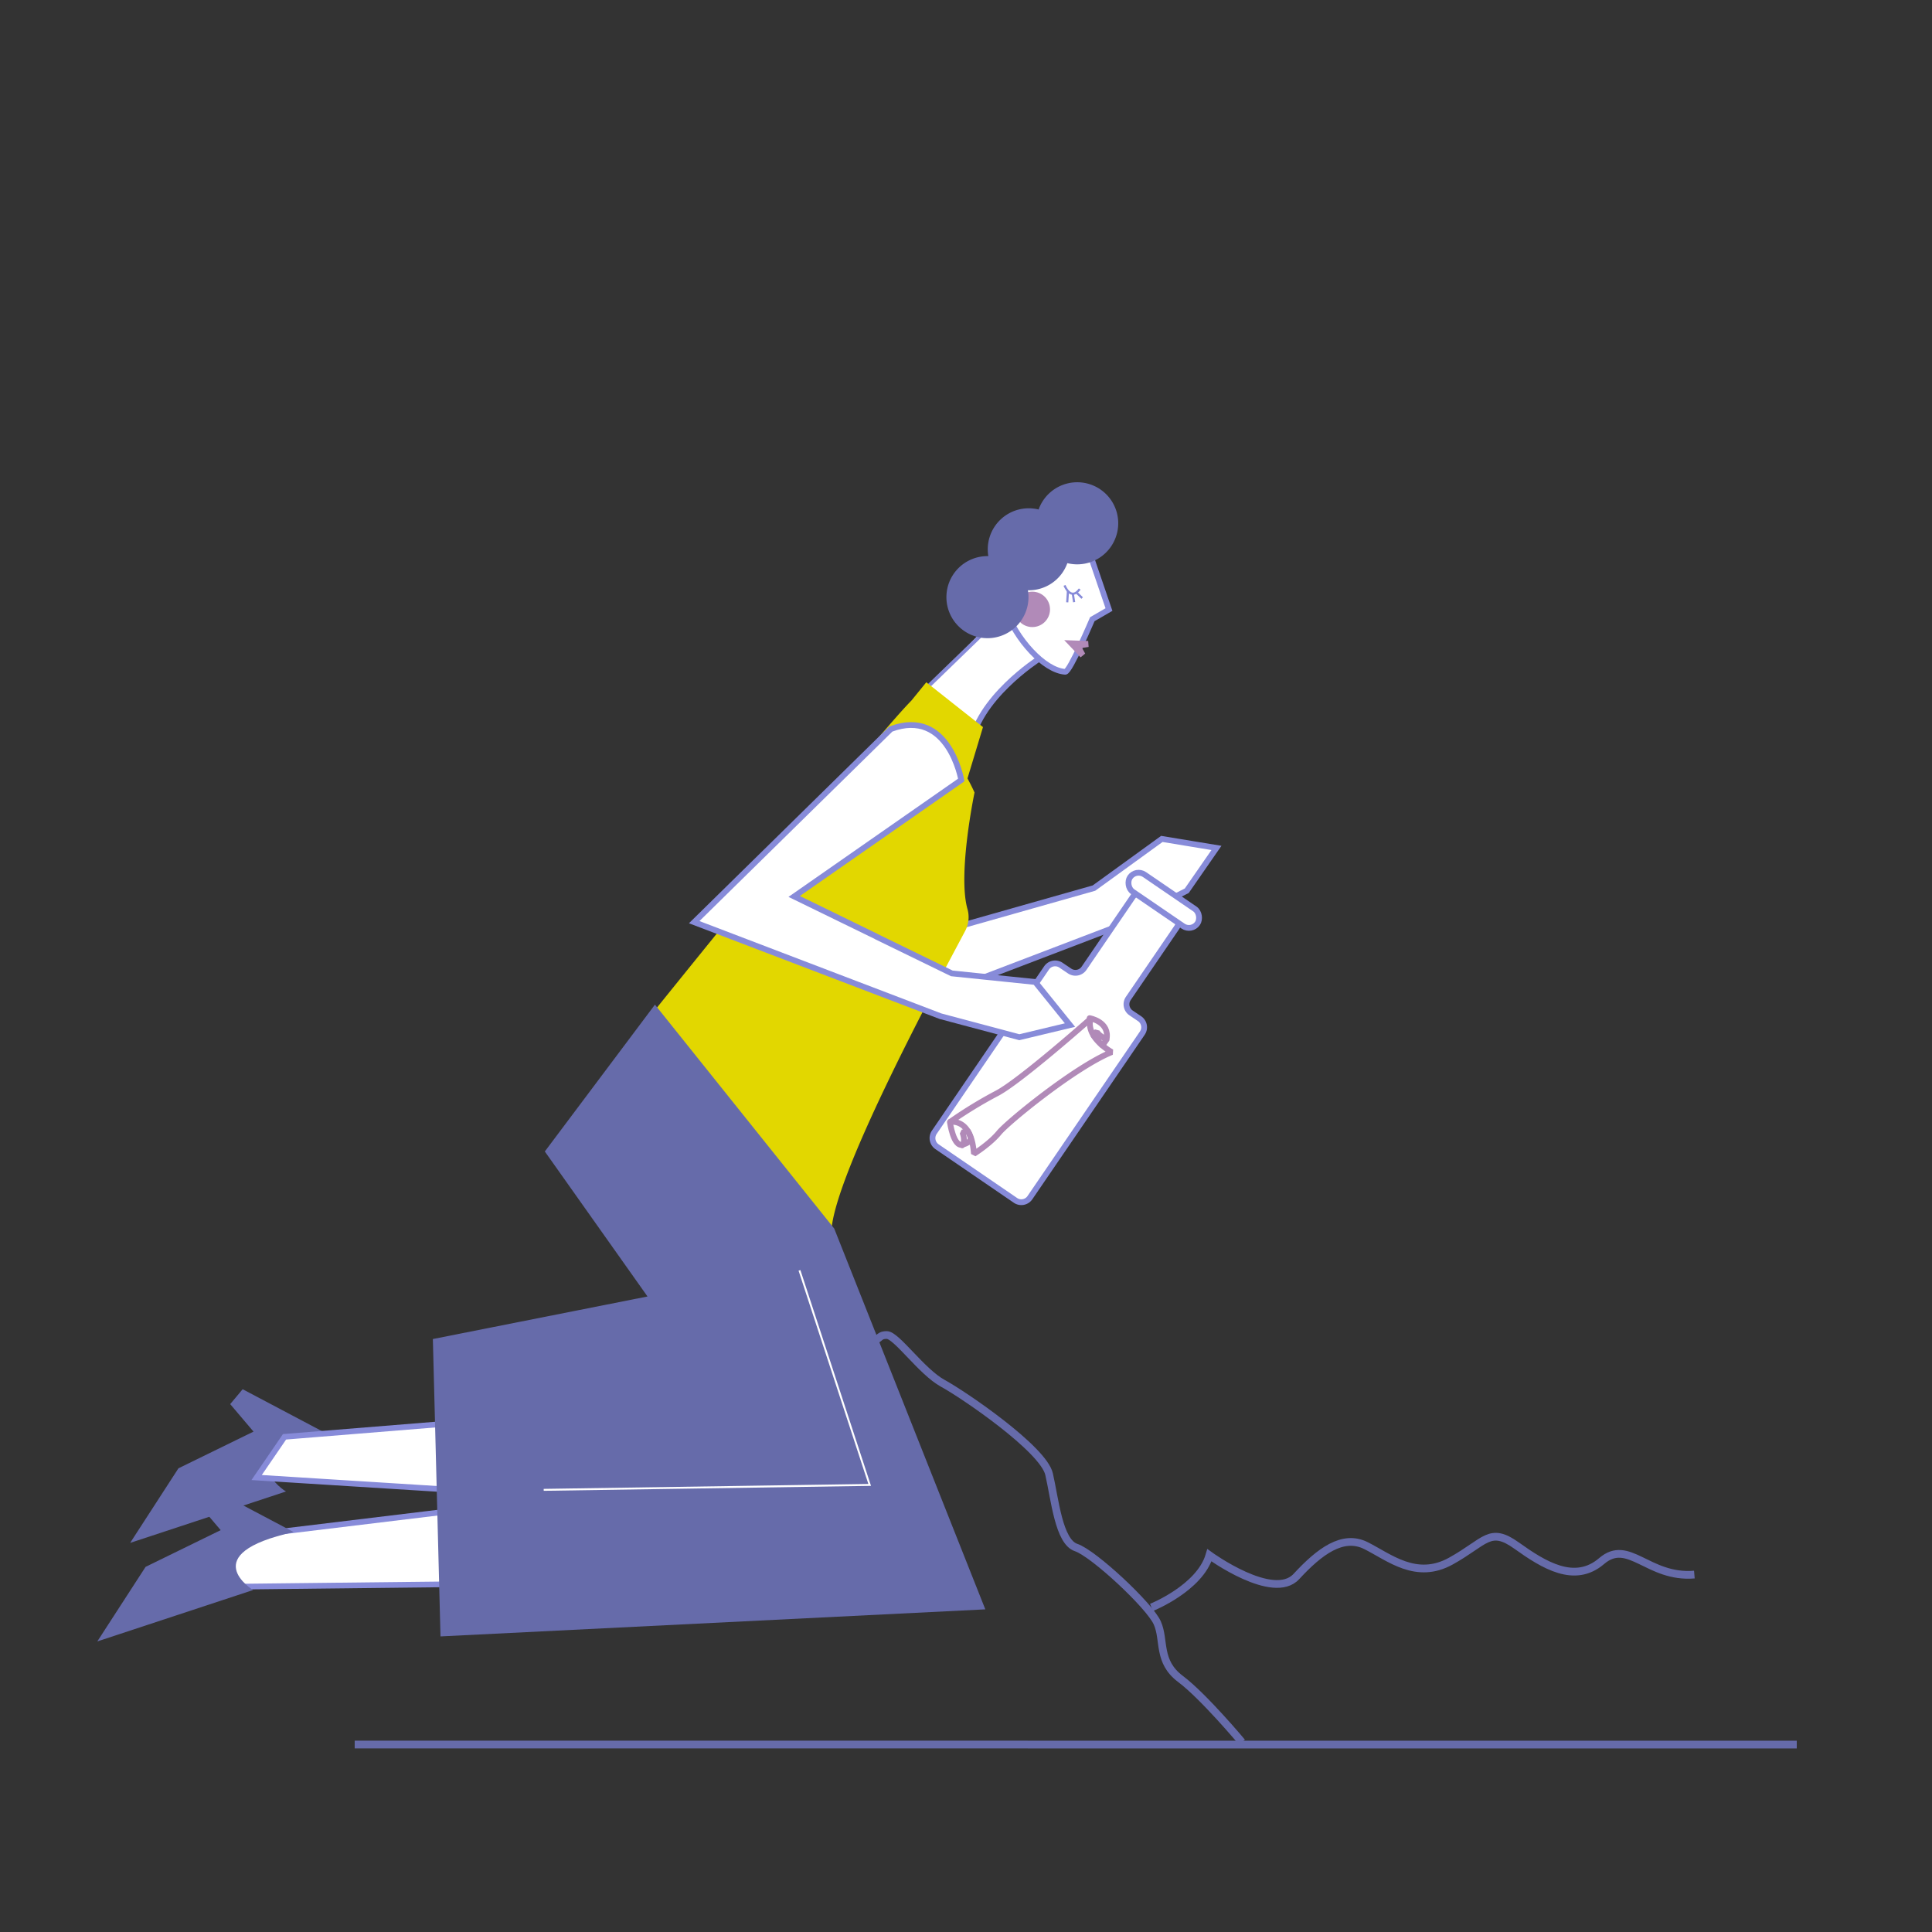 <svg xmlns="http://www.w3.org/2000/svg" viewBox="0 0 1000 1000"><rect x="0" y="0" width="1000" height="1000" fill="#333333" stroke="none"/><title>Mesa de trabajo 18</title><g id="Capa_3" data-name="Capa 3"><path d="M506.45,372.32s13.35-17.87,18.9-21.86S537,341.79,537,341.79s13.7,7.46,14.57,6.42,13.53-27.93,13.53-27.93l8-4.34-8.33-30.18-26.37,9.54-38.85,40.59L480.08,355l25,20.12Z" fill="#fff"/></g><g id="Capa_1" data-name="Capa 1"><path d="M169,742l-43.4-22.94-6.45,7.71L131.22,741,92.36,760l-25,38.6L148,772S117.54,753.38,169,742Z" fill="#666baa"/><line x1="476.69" y1="358.89" x2="508.54" y2="328.04" fill="none" stroke="#878bd9" stroke-miterlimit="10" stroke-width="1.93"/><path d="M537.83,341s-32.65,20.84-35.48,45.87" fill="none" stroke="#878bd9" stroke-miterlimit="10" stroke-width="2.94"/><path d="M551,303s3.2,8.3,7.86,1.89" fill="none" stroke="#878bd9" stroke-miterlimit="10" stroke-width="1.12"/><circle cx="534.33" cy="315.41" r="9.16" fill="#b18ab8"/><path d="M565.26,289.94,574,315.5l-8.62,5s-11.64,27.37-14,27.23c-10.94-.67-25.65-17-31-32.52" fill="none" stroke="#878bd9" stroke-miterlimit="10" stroke-width="2.94"/><line x1="552.78" y1="305.91" x2="552.4" y2="311.76" fill="#fff" stroke="#878bd9" stroke-miterlimit="10" stroke-width="1.12"/><line x1="555.3" y1="307.37" x2="555.96" y2="311.67" fill="#fff" stroke="#878bd9" stroke-miterlimit="10" stroke-width="1.12"/><line x1="557.17" y1="306.67" x2="560.13" y2="309.54" fill="#fff" stroke="#878bd9" stroke-miterlimit="10" stroke-width="1.12"/><polygon points="560.08 335.38 561.68 338.28 560.19 339.55 559.29 340.23 550.84 331.34 563.24 331.77 563.47 334.86 560.08 335.38" fill="#b18ab8"/><path d="M578.19,275.84a21.22,21.22,0,0,1-25.59,15.68l-.16,0a21.18,21.18,0,0,1-20.4,14,21.24,21.24,0,1,1-20.48-17.67,21.23,21.23,0,0,1,25.88-24.18l.16,0a21.22,21.22,0,0,1,40.59,12.19Z" fill="#666baa"/><path d="M524.39,471.54l-45.52,12.9,20.93-63.93s-26.49-62.34-41.4-34l-9.24,142.32,127.48-48.71,37.63-19.08,15.37-22.16-28.27-4.66-35.15,25.46-41.83,11.85" fill="#fff" stroke="#878bd9" stroke-miterlimit="10" stroke-width="3"/><path d="M504.06,410.26s-8.85,42.27-3.6,60.45a14.89,14.89,0,0,1-1.25,11.09C484.11,510.29,427.81,614.65,430,640L320,547S448.49,386.74,472,362.84l7.5-9.22,28.9,22.84-8,26.49C501.75,405.42,503,407.88,504.06,410.26Z" fill="#e2d700" stroke="#e2d700" stroke-miterlimit="10" stroke-width="0.68"/><path d="M448.14,784.56,132.83,764.77l14.44-21.08,239.61-19.41,4,1.37c-31.56-29.16-67.81-68.08-79-115.16C291.74,525.83,357.05,546,357.05,546c42.32,50.24,106.11,208.84,108.75,220.73C468,776.41,457.2,791.48,448.14,784.56Z" fill="#fff" stroke="#878bd9" stroke-miterlimit="10" stroke-width="2.94"/><polyline points="420.33 780.89 347.73 768.28 124.62 795.3 101.67 821.5 420 817.9" fill="#fff" stroke="#878bd9" stroke-miterlimit="10" stroke-width="2.94"/><polygon points="339 520 282 596 335.15 671.06 224.05 693.08 228 847 510 833 462.07 712.2 431.79 635.9 339 520" fill="#666baa"/><polyline points="413.81 657.54 450.15 768.59 281.42 771.14" fill="none" stroke="#fff" stroke-miterlimit="10"/><path d="M152,793l-43.4-22.94-6.45,7.71L114.22,792,75.36,811l-25,38.6L131,823S100.54,804.38,152,793Z" fill="#666baa"/><line x1="183.59" y1="902.95" x2="930" y2="903" fill="none" stroke="#666baa" stroke-miterlimit="10" stroke-width="4"/><path d="M642.82,901.72S623,878,611,869s-8-20-12-29-33-36-42-39-11-25-14-38-44-41-55-47-24-25-29-25-3,3-9,3" fill="none" stroke="#666baa" stroke-miterlimit="10" stroke-width="4"/><path d="M591.23,534.79,533.09,619.9a5.39,5.39,0,0,1-7.49,1.41L485,593.54a5.39,5.39,0,0,1-1.41-7.48L541.69,501a5.38,5.38,0,0,1,7.48-1.41l4.45,3a5.39,5.39,0,0,0,7.48-1.41l25.17-36.84a5.38,5.38,0,0,1,7.48-1.41l14,9.55a5.39,5.39,0,0,1,1.41,7.48L584,516.79a5.38,5.38,0,0,0,1.41,7.48l4.44,3A5.38,5.38,0,0,1,591.23,534.79Z" fill="#fff" stroke="#878bd9" stroke-miterlimit="10" stroke-width="3"/><rect x="581.21" y="460.62" width="42.31" height="10.77" rx="5.38" transform="translate(367.86 -258.57) rotate(34.34)" fill="#fff" stroke="#878bd9" stroke-miterlimit="10" stroke-width="3"/><path d="M453.59,484.74,411.07,464l86.48-60.28s-6.46-37.56-36.47-26.37L359.32,477.31,486.83,526l40.77,10.86,26.22-6.28-18-22.31-43.17-4.45-39.09-19.05" fill="#fff" stroke="#878bd9" stroke-miterlimit="10" stroke-width="3"/><path d="M504.1,597.21s8.26-5.16,13-10.92,39.63-34.15,58.34-41.73c0,0-13.55-7.31-11-17.2,0,0-36.88,32.67-48.62,38.64a224,224,0,0,0-24.1,14.75S502.83,578.31,504.1,597.21Z" fill="none" stroke="#b18ab8" stroke-linecap="round" stroke-linejoin="bevel" stroke-width="3"/><path d="M491.68,580.75s1.81,13.27,6.67,11.72,4.77-3.06,2.56-7.14l-2.75.84s1.89,4.5-.15,6.66" fill="none" stroke="#b18ab8" stroke-linecap="round" stroke-linejoin="bevel" stroke-width="3"/><path d="M564,527s10.57,1.79,8.74,11c0,0-4.26-2-5-4.06l-2,1.71,4.82,5.53,2.24-3.18" fill="none" stroke="#b18ab8" stroke-linecap="round" stroke-linejoin="bevel" stroke-width="3"/><path d="M596,832s25-10,30-27c0,0,33,24,45,11s24-22,36-16,26,18,44,8,20-18,34-8,30,20,44,8,24,9,48,7" fill="none" stroke="#666baa" stroke-miterlimit="10" stroke-width="4"/></g></svg>